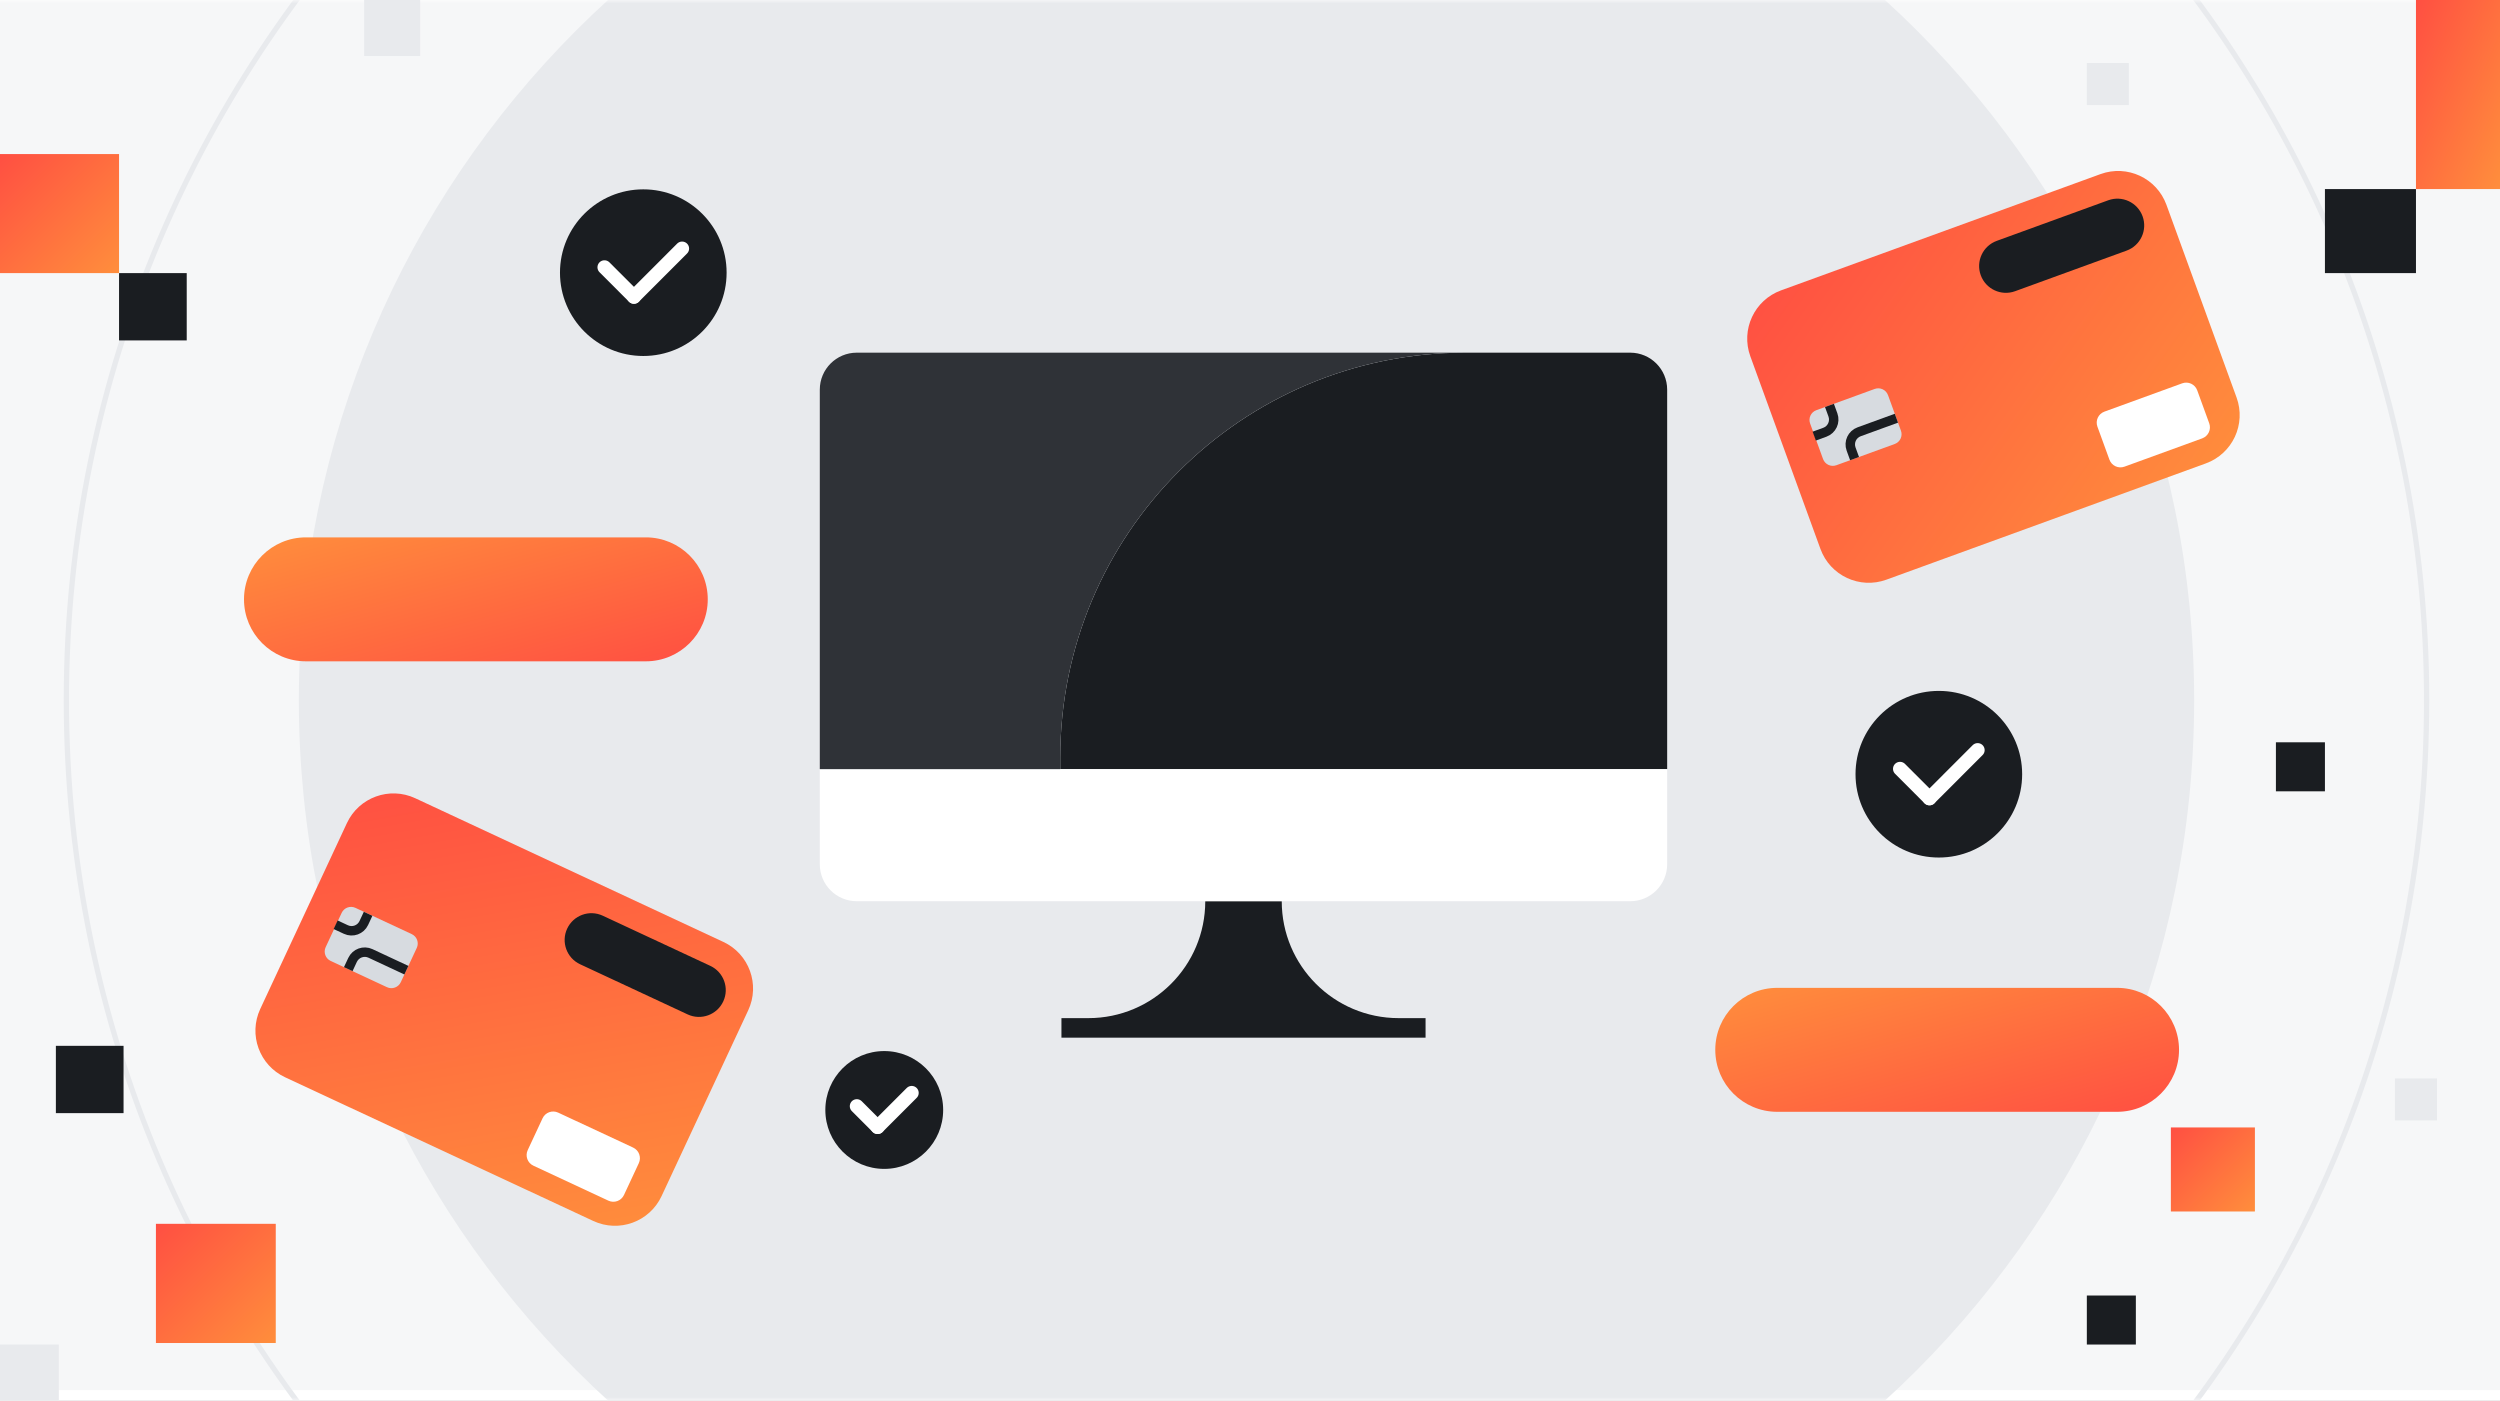 <svg width="357" height="200" viewBox="0 0 357 200" fill="none" xmlns="http://www.w3.org/2000/svg">
<rect x="0" y="0" width="357" height="200" fill="#808080" stroke="none"/>
<g clip-path="url(#clip0_357_13722)">
<rect width="357" height="200" fill="#F6F7F8"/>
<g clip-path="url(#clip1_357_13722)">
<rect width="357" height="200" fill="white"/>
<mask id="mask0_357_13722" style="mask-type:luminance" maskUnits="userSpaceOnUse" x="-77" y="0" width="510" height="200">
<path d="M432.545 0H-76.545V200H432.545V0Z" fill="white"/>
</mask>
<g mask="url(#mask0_357_13722)">
<path d="M432.545 -0H-76.545V198.503H432.545V-0Z" fill="#F6F7F8"/>
<path d="M178 235.325C252.738 235.325 313.326 174.738 313.326 100C313.326 25.262 252.738 -35.325 178 -35.325C103.262 -35.325 42.675 25.262 42.675 100C42.675 174.738 103.262 235.325 178 235.325Z" fill="#E8EAED"/>
<path d="M178 268.522C271.072 268.522 346.522 193.072 346.522 100C346.522 6.928 271.072 -68.522 178 -68.522C84.928 -68.522 9.478 6.928 9.478 100C9.478 193.072 84.928 268.522 178 268.522Z" stroke="#E8EAED" stroke-width="0.758" stroke-miterlimit="10"/>
</g>
</g>
<g clip-path="url(#clip2_357_13722)">
<path d="M17.643 149.344H7.979V158.956H17.643V149.344Z" fill="#1A1D21"/>
<path d="M26.664 39H17V48.612H26.664V39Z" fill="#1A1D21"/>
<path d="M39.378 174.761H22.265V191.782H39.378V174.761Z" fill="url(#paint0_linear_357_13722)"/>
<path d="M17 22H0V39H17V22Z" fill="url(#paint1_linear_357_13722)"/>
<path d="M8.403 192H0V200.358H8.403V192Z" fill="#E8EAED"/>
<path d="M60 0H52V8H60V0Z" fill="#E8EAED"/>
<path d="M345 27H332V39H345V27Z" fill="#1A1D21"/>
<path d="M357 0H345V27H357V0Z" fill="url(#paint2_linear_357_13722)"/>
<path d="M332 106H325V113H332V106Z" fill="#1A1D21"/>
<path d="M305 185H298V192H305V185Z" fill="#1A1D21"/>
<path d="M322 161H310V173H322V161Z" fill="url(#paint3_linear_357_13722)"/>
<path d="M348 154H342V160H348V154Z" fill="#E8EAED"/>
<path d="M304 9H298V15H304V9Z" fill="#E8EAED"/>
</g>
<path d="M172.112 128.694C172.112 137.914 164.639 145.388 155.419 145.388H151.574V148.175H203.571V145.388H199.726C190.506 145.388 183.033 137.914 183.033 128.694" fill="#1A1D21"/>
<path d="M232.794 50.361H209.237C177.298 50.361 151.404 76.255 151.404 108.194V109.835H238.071V55.641C238.071 52.725 235.707 50.361 232.794 50.361Z" fill="#1A1D21"/>
<path d="M238.071 109.835V123.414C238.071 126.331 235.707 128.694 232.794 128.694H122.347C119.43 128.694 117.067 126.331 117.067 123.414V109.835H238.071Z" fill="white"/>
<path d="M122.347 50.361H209.237C177.298 50.361 151.404 76.255 151.404 108.194V109.835H117.067V55.641C117.067 52.725 119.43 50.361 122.347 50.361Z" fill="#2F3237"/>
<path d="M276.866 122.456C283.437 122.456 288.764 117.129 288.764 110.558C288.764 103.987 283.437 98.661 276.866 98.661C270.295 98.661 264.968 103.987 264.968 110.558C264.968 117.129 270.295 122.456 276.866 122.456Z" fill="#1A1D21"/>
<path d="M275.529 113.998L271.321 109.789" stroke="white" stroke-width="2" stroke-linecap="round" stroke-linejoin="round"/>
<path d="M282.408 107.115L275.529 113.998" stroke="white" stroke-width="2" stroke-linecap="round" stroke-linejoin="round"/>
<path d="M126.271 166.918C130.917 166.918 134.684 163.151 134.684 158.505C134.684 153.859 130.917 150.092 126.271 150.092C121.625 150.092 117.858 153.859 117.858 158.505C117.858 163.151 121.625 166.918 126.271 166.918Z" fill="#1A1D21"/>
<path d="M125.324 160.937L122.351 157.963" stroke="white" stroke-width="2" stroke-linecap="round" stroke-linejoin="round"/>
<path d="M130.192 156.069L125.324 160.937" stroke="white" stroke-width="2" stroke-linecap="round" stroke-linejoin="round"/>
<path d="M91.862 50.835C98.433 50.835 103.76 45.508 103.76 38.937C103.76 32.366 98.433 27.039 91.862 27.039C85.291 27.039 79.965 32.366 79.965 38.937C79.965 45.508 85.291 50.835 91.862 50.835Z" fill="#1A1D21"/>
<path d="M90.525 42.376L86.317 38.168" stroke="white" stroke-width="2" stroke-linecap="round" stroke-linejoin="round"/>
<path d="M97.404 35.494L90.525 42.376" stroke="white" stroke-width="2" stroke-linecap="round" stroke-linejoin="round"/>
<path d="M299.958 24.859L254.333 41.465C250.523 42.852 248.559 47.065 249.946 50.874L259.961 78.392C261.348 82.202 265.561 84.166 269.37 82.78L314.995 66.174C318.805 64.787 320.769 60.575 319.383 56.765L309.367 29.247C307.98 25.437 303.768 23.473 299.958 24.859Z" fill="url(#paint4_linear_357_13722)"/>
<path d="M301.057 28.6L285.136 34.395C283.151 35.118 282.127 37.313 282.85 39.299C283.572 41.284 285.768 42.308 287.753 41.585L303.674 35.79C305.66 35.068 306.684 32.872 305.961 30.887C305.238 28.901 303.043 27.878 301.057 28.6Z" fill="#1A1D21"/>
<path d="M311.617 54.739L300.511 58.781C299.642 59.097 299.194 60.058 299.511 60.927L301.226 65.64C301.542 66.508 302.503 66.957 303.372 66.64L314.477 62.598C315.346 62.282 315.794 61.321 315.478 60.452L313.763 55.74C313.446 54.871 312.486 54.423 311.617 54.739Z" fill="white"/>
<path d="M267.709 55.541L259.37 58.577C258.601 58.856 258.205 59.706 258.484 60.475L260.332 65.551C260.612 66.319 261.462 66.716 262.23 66.436L270.57 63.401C271.339 63.121 271.735 62.271 271.455 61.502L269.608 56.426C269.328 55.658 268.478 55.261 267.709 55.541Z" fill="#D7DBE0"/>
<path d="M270.805 59.721L265.487 61.657C264.487 62.02 263.972 63.126 264.336 64.126L264.832 65.49" stroke="#1A1D21" stroke-width="1.35" stroke-miterlimit="10"/>
<path d="M259.074 62.278L260.589 61.725C261.589 61.361 262.105 60.255 261.741 59.255L261.245 57.891" stroke="#1A1D21" stroke-width="1.35" stroke-miterlimit="10"/>
<path d="M103.299 134.508L59.295 113.988C55.62 112.275 51.252 113.864 49.539 117.539L37.163 144.079C35.45 147.754 37.039 152.121 40.714 153.835L84.718 174.354C88.392 176.068 92.76 174.478 94.473 170.803L106.849 144.263C108.563 140.589 106.973 136.221 103.299 134.508Z" fill="url(#paint5_linear_357_13722)"/>
<path d="M101.43 137.923L86.074 130.763C84.159 129.87 81.883 130.698 80.99 132.613C80.097 134.528 80.925 136.805 82.84 137.697L98.196 144.858C100.111 145.751 102.387 144.922 103.28 143.007C104.173 141.093 103.344 138.816 101.43 137.923Z" fill="#1A1D21"/>
<path d="M90.413 163.875L79.703 158.88C78.865 158.49 77.868 158.852 77.478 159.69L75.358 164.235C74.967 165.074 75.33 166.07 76.168 166.46L86.879 171.455C87.717 171.846 88.713 171.483 89.104 170.645L91.223 166.1C91.614 165.262 91.251 164.266 90.413 163.875Z" fill="white"/>
<path d="M58.8 133.393L50.756 129.642C50.015 129.297 49.133 129.617 48.788 130.359L46.505 135.254C46.159 135.995 46.48 136.877 47.221 137.222L55.265 140.973C56.006 141.319 56.887 140.998 57.233 140.257L59.516 135.361C59.861 134.62 59.541 133.739 58.8 133.393Z" fill="#D7DBE0"/>
<path d="M58.032 138.543L52.904 136.149C51.938 135.698 50.794 136.115 50.343 137.081L49.73 138.395" stroke="#1A1D21" stroke-width="1.35" stroke-miterlimit="10"/>
<path d="M47.93 132.054L49.392 132.736C50.358 133.187 51.502 132.77 51.953 131.804L52.567 130.49" stroke="#1A1D21" stroke-width="1.35" stroke-miterlimit="10"/>
<path d="M253.79 158.766H302.317C307.204 158.766 311.165 154.805 311.165 149.918V149.914C311.165 145.027 307.204 141.066 302.317 141.066H253.79C248.903 141.066 244.942 145.027 244.942 149.914V149.918C244.942 154.805 248.903 158.766 253.79 158.766Z" fill="url(#paint6_linear_357_13722)"/>
<path d="M43.692 94.437H92.218C97.105 94.437 101.067 90.475 101.067 85.588V85.585C101.067 80.698 97.105 76.736 92.218 76.736H43.692C38.805 76.736 34.843 80.698 34.843 85.585V85.588C34.843 90.475 38.805 94.437 43.692 94.437Z" fill="url(#paint7_linear_357_13722)"/>
</g>
<defs>
<linearGradient id="paint0_linear_357_13722" x1="22.265" y1="174.761" x2="39.286" y2="191.874" gradientUnits="userSpaceOnUse">
<stop stop-color="#FF4F42"/>
<stop offset="1" stop-color="#FF8E3C"/>
</linearGradient>
<linearGradient id="paint1_linear_357_13722" x1="0" y1="22" x2="17" y2="39" gradientUnits="userSpaceOnUse">
<stop stop-color="#FF4F42"/>
<stop offset="1" stop-color="#FF8E3C"/>
</linearGradient>
<linearGradient id="paint2_linear_357_13722" x1="345" y1="0" x2="365.041" y2="8.907" gradientUnits="userSpaceOnUse">
<stop stop-color="#FF4F42"/>
<stop offset="1" stop-color="#FF8E3C"/>
</linearGradient>
<linearGradient id="paint3_linear_357_13722" x1="310" y1="161" x2="322" y2="173" gradientUnits="userSpaceOnUse">
<stop stop-color="#FF4F42"/>
<stop offset="1" stop-color="#FF8E3C"/>
</linearGradient>
<linearGradient id="paint4_linear_357_13722" x1="247.435" y1="43.976" x2="306.437" y2="85.582" gradientUnits="userSpaceOnUse">
<stop stop-color="#FF4F42"/>
<stop offset="1" stop-color="#FF8E3C"/>
</linearGradient>
<linearGradient id="paint5_linear_357_13722" x1="52.642" y1="110.886" x2="64.942" y2="182.026" gradientUnits="userSpaceOnUse">
<stop stop-color="#FF4F42"/>
<stop offset="1" stop-color="#FF8E3C"/>
</linearGradient>
<linearGradient id="paint6_linear_357_13722" x1="311.165" y1="158.766" x2="302.334" y2="125.726" gradientUnits="userSpaceOnUse">
<stop stop-color="#FF4F42"/>
<stop offset="1" stop-color="#FF8E3C"/>
</linearGradient>
<linearGradient id="paint7_linear_357_13722" x1="101.067" y1="94.437" x2="92.235" y2="61.396" gradientUnits="userSpaceOnUse">
<stop stop-color="#FF4F42"/>
<stop offset="1" stop-color="#FF8E3C"/>
</linearGradient>
<clipPath id="clip0_357_13722">
<rect width="357" height="200" fill="white"/>
</clipPath>
<clipPath id="clip1_357_13722">
<rect width="357" height="200" fill="white"/>
</clipPath>
<clipPath id="clip2_357_13722">
<rect width="357" height="200" fill="white"/>
</clipPath>
</defs>
</svg>
